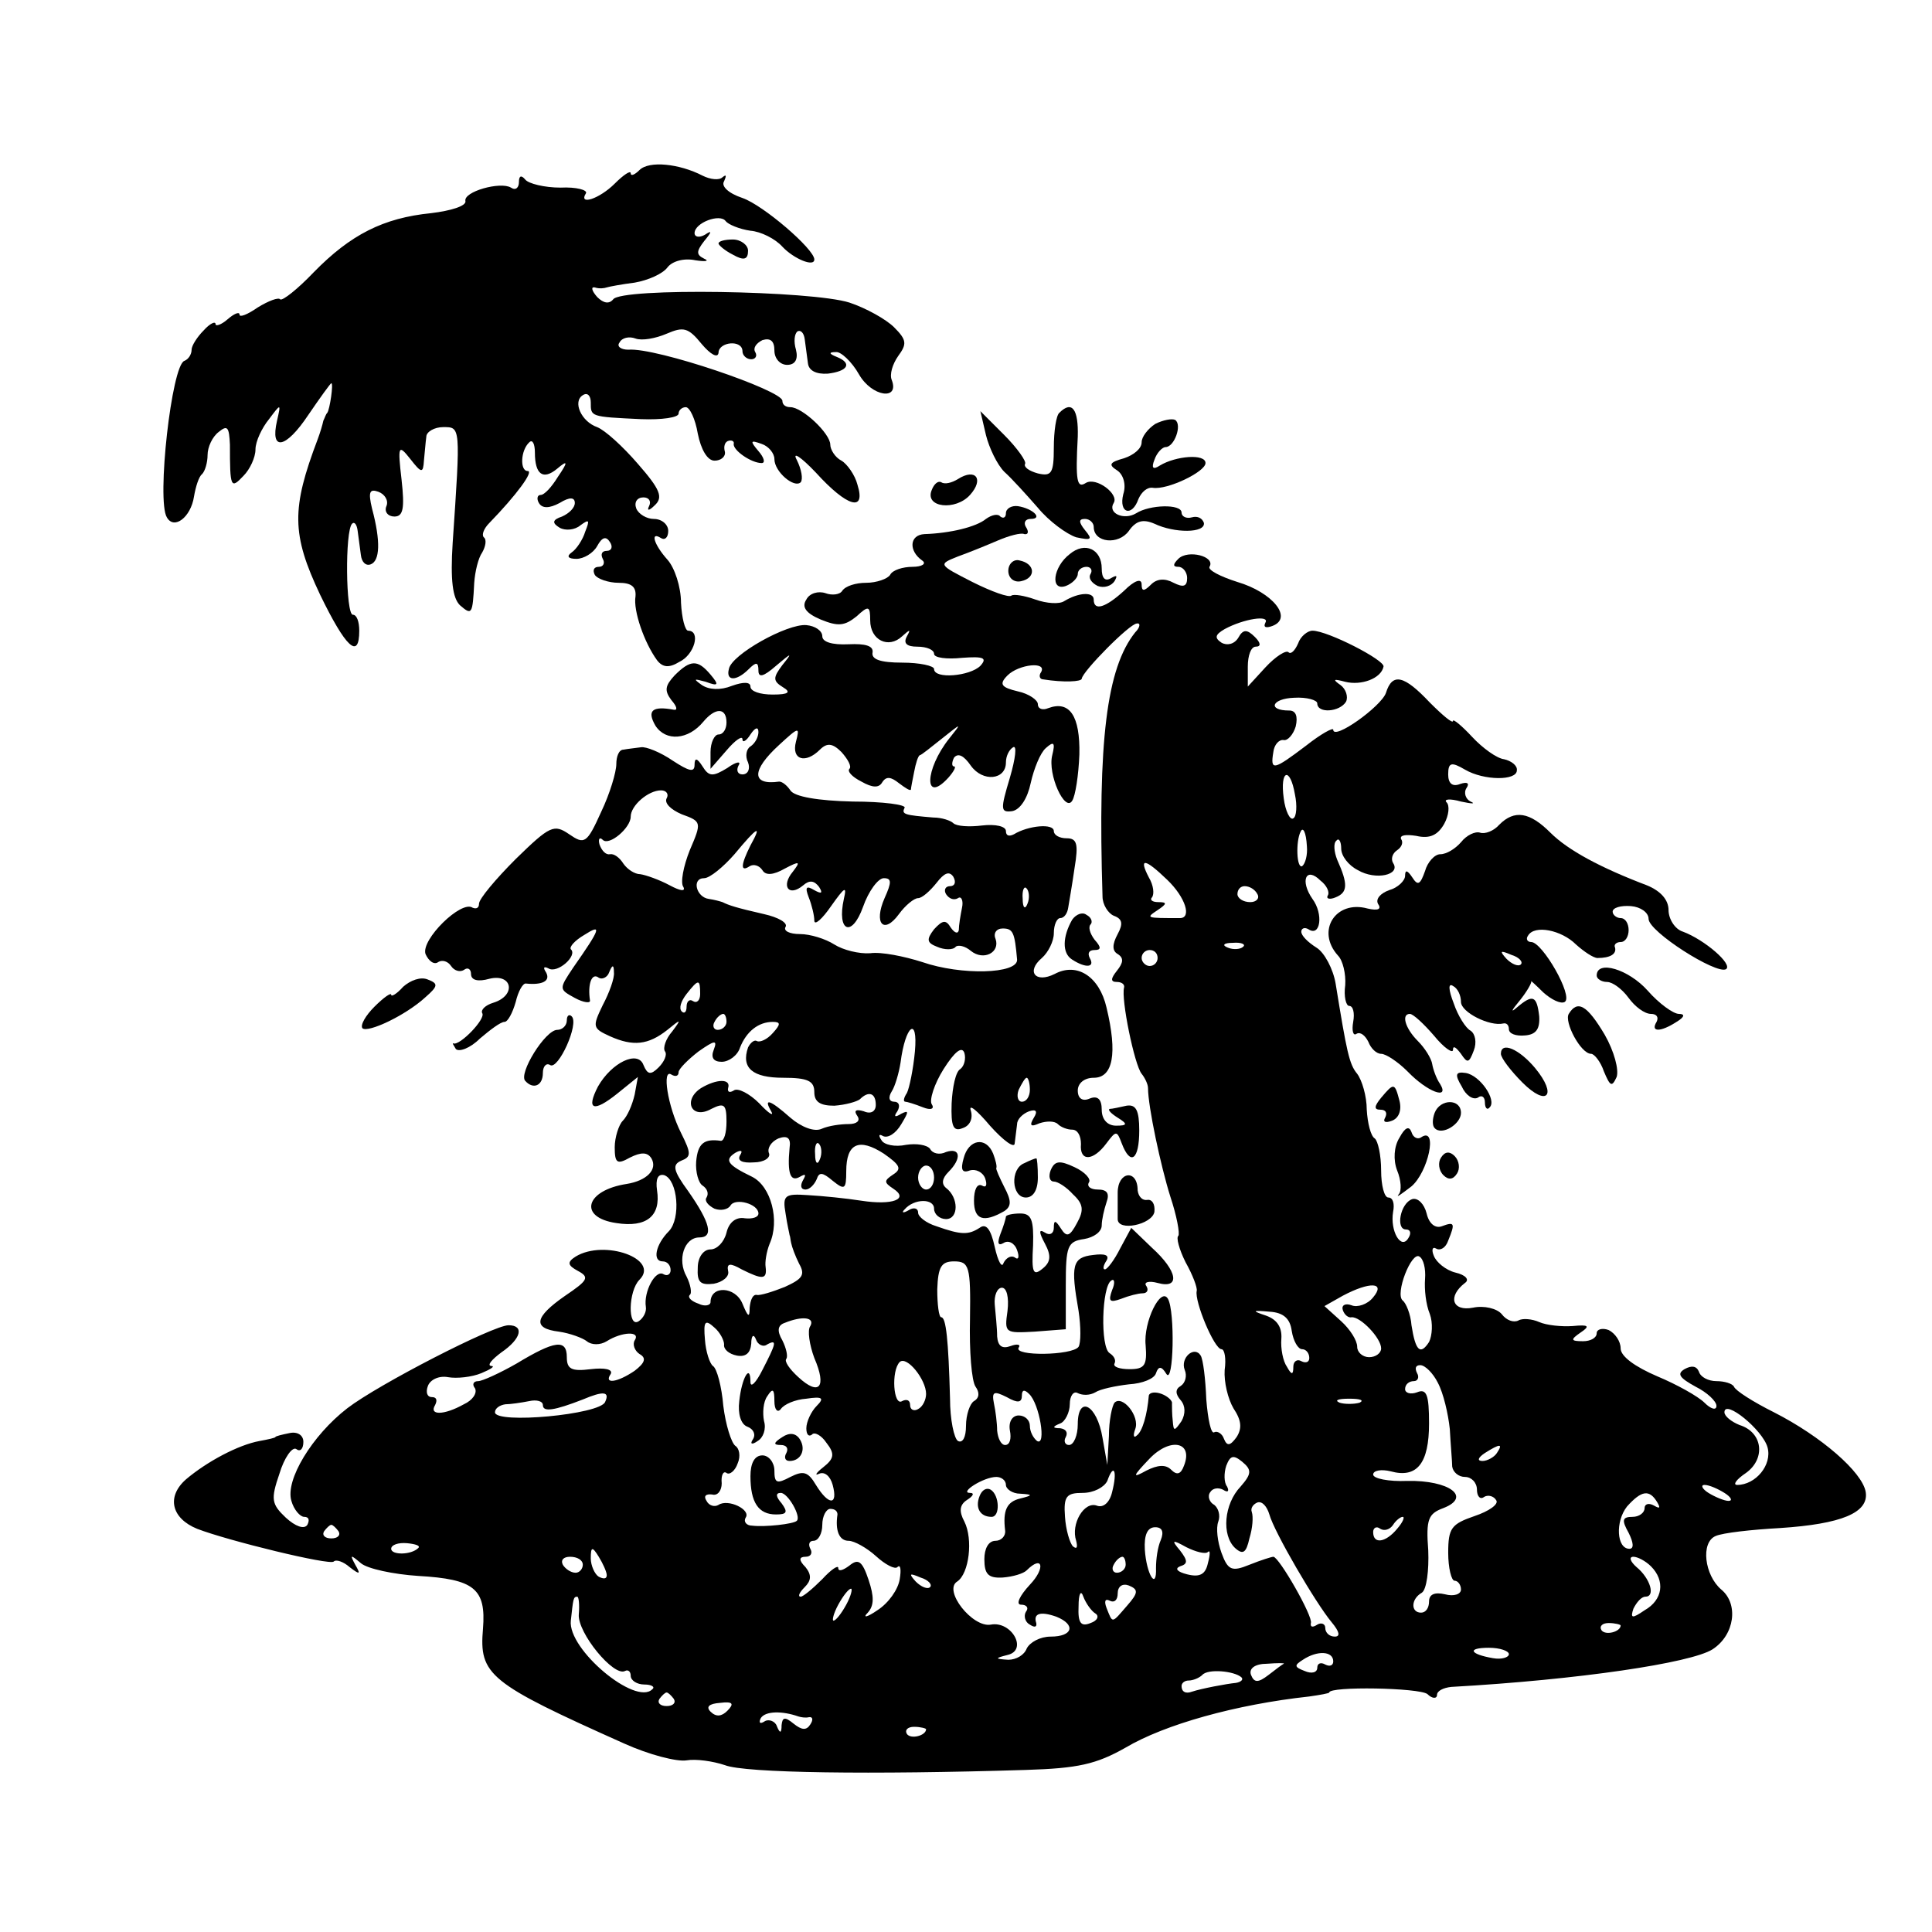 <?xml version="1.0" standalone="no"?>
<!DOCTYPE svg PUBLIC "-//W3C//DTD SVG 20010904//EN"
 "http://www.w3.org/TR/2001/REC-SVG-20010904/DTD/svg10.dtd">
<svg version="1.0" xmlns="http://www.w3.org/2000/svg"
 width="242pt" height="242pt" viewBox="0 0 242 242"
 preserveAspectRatio="xMidYMid meet">
<g transform="translate(0,242) scale(0.1,-0.1)"
fill="#000000" stroke="none">
<path d="M801 2207 c-6 -6 -11 -8 -11 -4 0 4 -9 -2 -20 -13 -19 -19 -46 -28
-36 -12 2 4 -12 8 -32 7 -20 0 -40 5 -44 10 -5 6 -8 5 -8 -3 0 -7 -4 -11 -10
-7 -13 8 -60 -5 -57 -17 1 -6 -18 -12 -43 -15 -60 -6 -101 -27 -147 -74 -20
-21 -39 -36 -42 -34 -2 3 -15 -2 -28 -10 -13 -9 -23 -13 -23 -9 0 4 -7 1 -15
-6 -8 -7 -15 -9 -15 -6 0 4 -7 1 -15 -8 -8 -8 -15 -19 -15 -24 0 -6 -4 -12 -9
-14 -16 -5 -35 -175 -22 -196 9 -16 30 0 34 26 2 12 6 25 10 28 4 4 7 15 7 24
0 10 6 23 14 29 11 9 13 6 14 -16 0 -54 1 -56 17 -39 8 8 15 23 15 33 0 10 8
27 17 38 15 20 15 20 10 -2 -9 -39 11 -35 39 7 15 22 28 40 29 40 3 0 -2 -33
-5 -37 -2 -2 -3 -6 -5 -10 -1 -5 -4 -15 -7 -23 -33 -87 -33 -119 3 -195 32
-66 49 -82 49 -45 0 11 -3 20 -8 20 -9 0 -10 105 -1 114 3 3 6 -1 7 -9 1 -8 3
-22 4 -30 1 -9 6 -14 12 -12 12 4 13 29 2 70 -5 21 -3 25 8 21 8 -3 13 -11 10
-18 -3 -7 2 -13 10 -13 11 0 13 10 9 46 -5 43 -4 45 11 26 14 -18 16 -18 17
-2 1 9 2 23 3 30 0 6 10 12 21 12 22 0 22 2 12 -145 -3 -47 0 -69 9 -78 15
-13 16 -12 18 28 1 14 5 31 10 38 4 7 6 16 2 19 -3 3 0 11 7 18 34 35 56 65
48 65 -10 0 -9 26 2 36 4 4 7 -2 7 -13 0 -27 10 -35 28 -20 13 11 14 9 1 -10
-8 -13 -17 -23 -22 -23 -4 0 -5 -5 -2 -10 4 -7 13 -7 26 0 13 8 19 7 19 0 0
-6 -7 -13 -16 -17 -12 -4 -13 -8 -3 -14 7 -4 19 -3 26 3 11 8 12 7 6 -8 -3
-10 -11 -22 -17 -26 -7 -5 -4 -8 6 -8 9 0 21 7 26 16 6 11 11 13 16 5 4 -6 2
-11 -4 -11 -6 0 -8 -4 -5 -10 3 -5 1 -10 -5 -10 -6 0 -8 -4 -5 -10 3 -5 17
-10 30 -10 16 0 22 -5 21 -17 -3 -18 11 -58 27 -80 7 -9 15 -10 28 -2 19 9 27
39 11 39 -4 0 -8 16 -9 35 0 20 -8 44 -17 54 -17 19 -22 36 -8 27 5 -3 9 1 9
9 0 8 -8 15 -18 15 -9 0 -19 6 -22 13 -3 8 1 14 9 14 7 0 10 -5 7 -11 -3 -6 0
-6 7 1 11 10 7 20 -21 52 -19 22 -41 42 -51 46 -20 7 -31 32 -18 40 6 4 10 -1
10 -9 0 -18 -1 -18 63 -21 26 -1 47 2 47 7 0 4 4 8 9 8 5 0 12 -15 15 -33 4
-20 12 -34 21 -34 8 0 14 5 13 11 -2 7 0 13 5 14 4 1 7 -1 6 -4 -1 -8 22 -24
35 -24 5 0 3 7 -4 15 -11 13 -10 14 4 9 9 -3 16 -12 16 -19 0 -16 25 -37 33
-29 3 4 1 16 -5 28 -6 11 5 4 24 -16 39 -43 63 -50 52 -15 -3 12 -13 26 -20
30 -8 4 -14 14 -14 20 0 14 -35 47 -50 47 -6 0 -10 3 -10 8 0 13 -158 67 -193
64 -9 0 -15 4 -11 9 3 6 12 8 20 5 8 -3 25 0 39 6 21 9 27 8 44 -13 11 -13 20
-18 21 -11 0 14 30 17 30 2 0 -5 5 -10 11 -10 5 0 8 4 5 9 -3 5 1 11 9 15 10
3 15 -1 15 -13 0 -10 7 -18 16 -18 10 0 14 7 11 19 -3 10 -2 20 2 23 4 2 8 -2
9 -10 1 -8 3 -22 4 -30 1 -9 10 -14 25 -13 25 3 31 13 11 21 -10 4 -10 6 -1 6
6 1 20 -12 29 -28 16 -28 51 -33 41 -7 -3 7 1 20 8 30 11 15 11 20 -5 36 -10
10 -35 24 -56 31 -47 15 -286 19 -296 4 -5 -6 -12 -5 -20 3 -7 8 -8 13 -3 12
6 -2 12 -1 15 0 3 1 19 4 35 6 17 3 35 11 41 19 6 8 21 12 35 9 13 -2 18 -1
11 2 -10 5 -10 9 0 22 10 12 10 14 1 8 -7 -4 -13 -3 -13 2 0 13 32 25 39 15 3
-4 17 -10 31 -12 13 -1 31 -10 40 -20 14 -15 40 -26 40 -16 0 13 -64 68 -90
77 -18 6 -27 15 -23 21 3 7 3 9 -2 5 -4 -4 -15 -3 -25 2 -29 15 -67 19 -79 7z"/>
<path d="M900 2115 c0 -2 8 -9 18 -14 14 -8 19 -6 19 5 0 7 -9 14 -19 14 -10
0 -18 -2 -18 -5z"/>
<path d="M1327 1903 c-4 -3 -7 -23 -7 -44 0 -32 -3 -36 -20 -32 -11 3 -18 8
-16 12 2 3 -10 20 -26 36 l-30 30 7 -30 c4 -16 14 -37 23 -46 9 -8 28 -29 42
-45 14 -17 36 -33 48 -37 19 -4 21 -3 11 9 -8 10 -8 14 0 14 6 0 11 -5 11 -10
0 -20 31 -23 44 -5 9 13 18 15 32 9 25 -12 64 -12 62 1 -2 6 -8 9 -15 7 -7 -2
-13 1 -13 6 0 11 -40 10 -57 -1 -15 -9 -36 0 -28 13 7 11 -22 33 -35 25 -11
-7 -13 2 -10 58 1 34 -7 46 -23 30z"/>
<path d="M1447 1889 c-9 -6 -17 -16 -17 -23 0 -8 -10 -16 -22 -20 -18 -5 -20
-8 -9 -15 8 -5 12 -18 8 -30 -6 -24 11 -29 19 -6 4 9 11 15 18 14 18 -3 66 20
66 31 0 12 -37 9 -57 -3 -9 -6 -11 -3 -7 7 3 9 10 16 14 16 11 0 21 28 12 34
-4 2 -15 0 -25 -5z"/>
<path d="M1200 1820 c-8 -5 -17 -7 -21 -4 -4 2 -9 -2 -12 -10 -9 -22 30 -26
48 -6 18 20 7 34 -15 20z"/>
<path d="M1260 1777 c0 -5 -3 -7 -7 -4 -3 4 -11 2 -18 -3 -12 -10 -45 -18 -77
-19 -19 -1 -20 -21 -3 -33 6 -4 0 -8 -12 -8 -12 0 -25 -4 -28 -10 -3 -5 -17
-10 -30 -10 -13 0 -26 -4 -30 -10 -3 -5 -13 -6 -21 -3 -9 3 -20 0 -24 -8 -6
-9 -1 -17 18 -25 22 -9 30 -8 45 4 15 14 17 13 17 -5 0 -25 23 -36 40 -20 10
9 11 9 6 0 -5 -9 0 -13 13 -13 12 0 21 -4 21 -9 0 -5 16 -7 35 -5 27 2 32 0
23 -10 -13 -13 -58 -17 -58 -4 0 4 -18 8 -40 8 -27 0 -39 4 -37 13 1 8 -9 11
-30 10 -21 -1 -33 3 -33 10 0 7 -9 13 -20 14 -24 2 -94 -37 -97 -55 -4 -15 9
-16 25 0 9 9 12 9 12 -2 0 -9 6 -8 22 6 20 17 21 17 8 1 -12 -16 -12 -20 1
-28 10 -6 7 -9 -13 -9 -16 0 -28 4 -28 10 0 6 -9 6 -23 1 -15 -6 -29 -5 -38 1
-11 8 -10 8 5 4 16 -6 17 -4 6 9 -16 19 -25 19 -45 -1 -12 -13 -13 -19 -4 -31
7 -8 8 -13 3 -12 -27 5 -34 -1 -23 -20 13 -20 41 -18 60 5 15 18 29 18 29 -1
0 -8 -4 -15 -10 -15 -5 0 -10 -10 -10 -22 l0 -21 20 23 c11 13 20 19 20 14 0
-5 5 -2 10 6 6 9 10 10 10 3 0 -6 -4 -14 -10 -18 -5 -3 -7 -12 -3 -20 3 -8 0
-15 -7 -15 -6 0 -8 5 -5 11 4 6 -3 5 -14 -3 -18 -11 -23 -11 -31 2 -7 11 -10
11 -10 2 0 -10 -7 -8 -27 5 -16 11 -34 18 -40 17 -7 -1 -17 -2 -22 -3 -6 0 -9
-9 -9 -18 0 -10 -8 -37 -19 -60 -18 -40 -21 -41 -40 -28 -19 13 -24 11 -67
-31 -25 -25 -46 -50 -46 -56 0 -5 -3 -7 -8 -5 -14 10 -65 -40 -59 -58 4 -9 11
-14 16 -10 5 3 12 1 16 -5 4 -6 11 -8 16 -5 5 4 9 1 9 -5 0 -8 9 -10 23 -6 29
7 34 -21 5 -30 -10 -3 -16 -9 -14 -13 5 -7 -28 -41 -36 -38 -2 1 0 -2 3 -7 4
-4 18 1 30 13 13 11 26 21 31 21 4 0 10 11 14 25 3 13 9 24 13 23 20 -2 31 3
25 14 -4 6 -3 8 3 5 11 -7 37 16 28 24 -2 3 5 11 17 18 22 14 21 9 -14 -41
-18 -27 -18 -27 2 -38 11 -6 20 -7 19 -3 -3 20 2 34 10 29 5 -4 12 0 14 6 4
10 6 10 6 0 1 -7 -6 -26 -14 -41 -13 -27 -13 -29 9 -39 29 -13 48 -11 72 8 17
14 18 14 6 -2 -8 -9 -12 -21 -9 -25 3 -4 -1 -13 -8 -20 -10 -10 -14 -9 -19 3
-7 19 -40 3 -57 -27 -15 -29 -6 -33 24 -9 l26 21 -4 -22 c-3 -13 -9 -27 -15
-33 -5 -5 -10 -21 -10 -33 0 -20 3 -22 19 -13 14 7 22 7 27 -1 8 -14 -6 -28
-31 -32 -52 -8 -61 -42 -13 -49 38 -6 56 9 51 41 -2 14 1 21 9 19 17 -6 21
-54 6 -70 -17 -17 -21 -38 -8 -38 6 0 10 -5 10 -11 0 -5 -4 -8 -9 -5 -10 6
-25 -22 -22 -41 1 -6 -3 -14 -9 -18 -14 -9 -13 38 1 52 26 26 -44 51 -80 29
-11 -7 -10 -11 3 -18 15 -8 12 -12 -16 -31 -39 -27 -41 -41 -8 -45 14 -2 30
-8 35 -12 6 -5 17 -5 25 0 19 12 43 13 35 1 -3 -5 0 -13 6 -17 9 -5 7 -11 -6
-21 -22 -15 -39 -17 -30 -4 3 6 -8 8 -25 6 -24 -3 -30 0 -30 15 0 23 -15 21
-63 -8 -21 -12 -43 -22 -48 -22 -6 0 -8 -4 -4 -9 3 -6 -3 -15 -14 -20 -25 -14
-44 -14 -36 -1 3 6 2 10 -4 10 -6 0 -8 6 -5 14 3 8 14 13 25 11 11 -2 30 0 42
5 12 5 18 9 12 9 -5 1 1 8 13 17 25 17 29 34 9 34 -19 0 -163 -74 -202 -104
-44 -34 -78 -90 -70 -116 3 -11 11 -20 16 -20 6 0 7 -4 4 -10 -4 -6 -15 -2
-27 9 -18 17 -19 23 -8 55 6 20 16 34 21 31 5 -4 9 0 9 9 0 8 -7 13 -17 11
-10 -2 -18 -4 -18 -5 0 -1 -9 -3 -20 -5 -27 -5 -66 -26 -92 -48 -25 -22 -18
-49 14 -62 39 -15 166 -46 171 -41 3 3 12 0 20 -7 13 -10 14 -9 7 3 -7 13 -6
13 7 2 8 -7 41 -14 72 -16 70 -4 85 -16 81 -66 -5 -58 7 -68 177 -144 31 -14
66 -23 78 -21 12 2 33 -1 48 -6 25 -10 184 -12 377 -6 65 2 88 7 125 28 49 29
138 54 230 64 14 2 25 4 25 5 0 8 113 6 123 -2 6 -6 12 -6 12 -1 0 5 8 9 18
10 160 9 300 30 327 47 28 18 33 57 11 75 -21 18 -26 59 -7 67 9 4 45 8 81 10
76 5 111 19 107 45 -4 25 -56 70 -115 100 -26 13 -48 27 -50 32 -2 4 -12 7
-22 7 -10 0 -20 5 -22 12 -3 7 -9 8 -18 3 -10 -6 -6 -11 14 -22 14 -7 26 -18
26 -24 0 -6 -7 -4 -15 4 -8 8 -35 23 -59 33 -28 12 -46 25 -46 35 0 9 -7 19
-15 23 -8 3 -15 1 -15 -4 0 -6 -8 -10 -17 -10 -16 0 -16 2 -3 11 12 8 10 10
-10 8 -14 -1 -33 1 -42 5 -9 4 -21 5 -26 2 -6 -3 -15 0 -21 8 -6 7 -22 11 -36
8 -26 -5 -32 14 -10 31 6 4 1 10 -12 13 -12 3 -24 13 -27 21 -3 7 -2 12 3 9 5
-3 12 1 15 10 9 22 8 24 -8 18 -8 -3 -16 3 -19 16 -3 12 -11 20 -18 18 -15 -5
-21 -38 -8 -38 6 0 7 -5 3 -11 -9 -15 -23 9 -19 33 2 10 0 18 -6 18 -5 0 -9
15 -9 34 0 19 -4 37 -8 40 -5 3 -9 19 -10 36 0 17 -6 37 -12 45 -10 12 -13 27
-27 113 -3 18 -14 39 -24 45 -11 7 -19 15 -19 20 0 4 4 6 9 3 15 -10 19 19 5
38 -16 23 -8 41 10 23 8 -6 12 -15 9 -19 -2 -4 3 -5 10 -2 15 6 16 16 2 47 -4
10 -5 21 -1 24 3 4 6 -1 6 -10 0 -9 9 -21 21 -27 22 -13 54 -6 44 9 -3 5 -1
12 5 16 6 4 8 10 5 14 -2 5 6 6 19 4 17 -4 27 1 35 15 6 11 7 23 3 27 -4 4 4
5 18 1 14 -3 19 -3 12 0 -6 3 -9 11 -5 17 4 6 1 8 -8 5 -10 -4 -15 1 -15 12 0
15 4 16 21 6 24 -14 65 -14 65 -1 1 6 -7 12 -16 14 -9 1 -27 14 -40 28 -13 14
-24 23 -24 20 0 -4 -13 7 -29 23 -32 34 -47 38 -55 12 -6 -17 -66 -60 -66 -46
0 3 -15 -5 -34 -20 -41 -31 -45 -32 -41 -8 1 9 7 16 13 15 5 -1 12 7 15 17 3
13 0 20 -8 20 -28 0 -22 15 6 16 16 1 29 -3 29 -7 0 -13 28 -11 36 2 3 6 0 16
-7 21 -10 7 -9 8 6 4 20 -5 45 4 48 19 2 8 -70 45 -89 45 -6 0 -15 -7 -18 -16
-4 -9 -9 -14 -12 -11 -3 3 -16 -5 -29 -19 l-22 -24 0 25 c0 14 4 25 10 25 7 0
6 5 -1 12 -10 10 -15 10 -21 -1 -5 -8 -14 -10 -21 -6 -9 6 -8 10 4 17 24 13
57 18 51 8 -3 -6 1 -7 9 -4 26 10 0 42 -44 55 -22 7 -37 15 -35 19 8 13 -27
22 -39 10 -7 -7 -7 -10 0 -10 6 0 11 -7 11 -14 0 -11 -5 -12 -17 -6 -11 6 -21
5 -28 -2 -9 -9 -12 -9 -12 0 0 8 -9 5 -22 -8 -23 -21 -38 -26 -38 -11 0 10
-19 9 -37 -2 -6 -4 -22 -3 -36 2 -14 5 -27 7 -30 5 -3 -3 -25 5 -49 17 -43 22
-43 22 -18 32 14 5 36 14 50 20 14 6 29 10 33 8 5 -1 6 3 2 9 -3 5 -1 10 6 10
16 0 3 13 -16 16 -8 1 -15 -3 -15 -9z m162 -149 c-36 -45 -47 -136 -41 -331 0
-10 7 -21 14 -24 11 -4 12 -10 5 -23 -7 -13 -7 -21 0 -25 8 -5 7 -11 -1 -21
-8 -10 -8 -14 0 -14 6 0 10 -3 9 -7 -4 -14 13 -97 22 -108 4 -5 8 -13 8 -18 0
-23 16 -98 28 -136 8 -24 12 -46 10 -49 -3 -2 1 -17 9 -33 9 -16 15 -32 14
-36 -3 -13 22 -73 31 -73 4 0 6 -12 4 -26 -1 -15 4 -36 11 -48 10 -15 11 -25
4 -36 -8 -11 -12 -12 -16 -2 -2 6 -8 10 -12 8 -4 -3 -8 16 -10 41 -1 26 -4 50
-7 55 -8 13 -26 -3 -20 -18 3 -7 1 -16 -5 -20 -7 -4 -7 -10 0 -18 6 -7 6 -17
1 -26 -9 -13 -10 -13 -11 0 -1 8 -1 18 -1 22 1 3 -5 9 -13 12 -8 3 -15 2 -16
-2 -2 -24 -8 -45 -15 -50 -4 -4 -5 0 -2 8 6 16 -16 43 -26 33 -3 -4 -7 -22 -7
-42 l-2 -36 -6 34 c-7 42 -31 54 -31 17 0 -14 -5 -26 -11 -26 -5 0 -7 5 -4 10
3 6 0 10 -7 11 -10 0 -10 2 0 6 6 2 12 14 12 24 0 11 5 17 10 14 6 -3 15 -3
22 1 6 4 25 8 42 10 17 1 32 7 34 14 3 9 7 9 13 -1 9 -14 11 78 2 94 -9 16
-31 -29 -28 -58 2 -25 -1 -30 -20 -30 -13 0 -21 3 -19 7 2 4 0 9 -6 13 -12 7
-10 84 2 91 4 3 5 -3 1 -12 -5 -14 -3 -16 11 -11 10 4 22 7 27 7 6 0 8 4 5 9
-4 5 3 7 14 4 29 -8 25 15 -7 44 l-26 25 -14 -26 c-7 -14 -16 -26 -19 -26 -3
0 -2 5 2 11 4 7 -2 9 -17 7 -26 -3 -28 -13 -18 -70 3 -20 3 -40 0 -45 -8 -11
-82 -12 -75 -1 3 4 -2 5 -10 2 -11 -4 -16 0 -17 12 0 11 -2 28 -3 40 -1 11 3
21 9 21 6 0 9 -12 7 -29 -4 -28 -3 -28 34 -26 l39 3 0 55 c0 49 2 55 23 58 12
2 22 9 22 17 0 7 3 20 6 29 4 11 1 16 -11 16 -9 0 -14 4 -11 9 3 4 -5 13 -18
19 -19 9 -25 8 -30 -4 -3 -8 -1 -14 4 -14 5 0 16 -7 24 -16 13 -12 14 -20 5
-36 -9 -17 -13 -18 -20 -7 -7 11 -9 11 -9 1 0 -7 -5 -10 -11 -6 -8 5 -8 1 0
-14 8 -15 7 -23 -3 -31 -12 -10 -14 -5 -12 29 1 32 -2 40 -16 40 -10 0 -18 -2
-18 -4 0 -2 -3 -12 -7 -22 -4 -11 -3 -15 4 -11 6 4 14 0 17 -9 3 -8 2 -13 -3
-9 -5 3 -11 -1 -14 -7 -2 -7 -7 2 -11 20 -5 23 -11 30 -19 24 -14 -9 -23 -9
-54 2 -13 4 -23 12 -23 17 0 6 -6 7 -12 3 -7 -4 -9 -3 -5 1 12 14 37 14 37 1
0 -7 7 -13 15 -13 16 0 16 27 0 39 -6 5 -5 12 3 20 17 17 15 31 -3 25 -8 -4
-17 -2 -20 4 -4 5 -17 7 -30 5 -14 -3 -28 0 -31 6 -4 6 -3 8 2 5 6 -3 16 3 23
15 9 15 10 18 0 13 -8 -5 -10 -4 -5 3 4 7 2 12 -4 12 -6 0 -8 5 -3 13 4 6 9
23 11 36 6 47 22 59 18 14 -2 -22 -7 -46 -10 -52 -4 -6 -5 -11 -2 -11 2 0 12
-3 22 -7 10 -4 15 -2 11 4 -3 5 3 25 15 44 14 22 23 29 26 20 2 -7 0 -16 -5
-20 -6 -3 -10 -23 -11 -43 -1 -29 2 -36 14 -31 9 3 13 12 10 22 -3 9 8 0 24
-19 17 -19 31 -29 31 -22 1 7 2 17 3 24 0 6 7 13 15 16 9 3 11 0 6 -8 -6 -10
-4 -12 7 -7 9 3 19 3 23 -1 4 -4 12 -7 18 -7 7 0 11 -8 11 -18 -2 -22 15 -22
32 1 12 16 13 16 19 0 11 -29 22 -21 22 16 0 25 -4 33 -16 31 -9 -2 -18 -4
-21 -4 -3 -1 2 -6 10 -11 13 -8 12 -10 -2 -10 -11 0 -18 8 -18 20 0 13 -5 18
-15 14 -9 -4 -15 0 -15 10 0 9 8 16 20 16 24 0 30 30 16 88 -9 39 -37 57 -65
42 -24 -12 -36 3 -16 20 8 7 15 21 15 31 0 11 4 19 8 19 5 0 9 6 10 13 1 6 5
29 8 50 5 30 3 37 -10 37 -9 0 -16 4 -16 9 0 10 -32 7 -50 -4 -6 -3 -10 -2
-10 4 0 6 -13 9 -30 7 -16 -2 -32 -1 -36 3 -3 3 -14 7 -25 7 -36 3 -40 4 -36
12 3 4 -27 8 -65 8 -43 1 -73 6 -78 14 -4 6 -10 11 -14 11 -35 -5 -35 14 0 46
25 23 26 23 21 4 -6 -23 12 -28 30 -10 9 9 16 8 27 -3 8 -9 13 -18 10 -21 -3
-3 3 -10 15 -16 14 -8 22 -8 26 -1 5 8 11 7 21 -1 8 -6 14 -10 15 -8 0 2 2 12
4 22 2 11 5 20 7 21 2 0 14 10 28 21 25 20 25 20 9 0 -31 -39 -32 -83 -1 -49
7 8 10 14 7 14 -3 0 -3 5 0 11 5 6 12 3 21 -10 15 -21 44 -18 44 4 0 8 4 16 9
19 5 3 3 -14 -4 -38 -12 -40 -12 -44 3 -42 10 2 19 16 23 35 4 18 12 38 19 44
10 9 12 7 8 -9 -6 -24 16 -72 25 -57 4 6 8 32 9 58 1 48 -12 68 -39 58 -7 -3
-13 -1 -13 5 0 5 -11 13 -25 16 -21 5 -24 9 -13 20 14 14 50 18 42 4 -3 -4 -2
-9 3 -9 25 -4 48 -3 48 1 1 9 60 69 69 69 5 1 4 -5 -2 -11z m200 -203 c3 -14
2 -28 -2 -30 -4 -3 -10 9 -12 25 -5 36 8 40 14 5z m-787 -5 c-3 -6 5 -14 19
-20 25 -9 25 -10 10 -45 -8 -20 -12 -41 -8 -46 3 -6 -4 -5 -17 2 -13 7 -30 13
-37 14 -7 0 -16 6 -21 13 -5 8 -12 13 -17 12 -5 -1 -10 4 -13 12 -2 7 0 10 4
6 8 -8 35 15 35 29 0 14 22 33 38 33 7 0 10 -5 7 -10z m105 -59 c-12 -24 -13
-34 -1 -26 5 3 12 1 16 -5 4 -7 14 -6 28 2 19 10 20 9 10 -4 -15 -18 -5 -32
13 -17 8 7 14 6 20 -2 5 -8 3 -9 -6 -4 -10 6 -12 4 -7 -9 4 -10 7 -23 7 -29 0
-7 10 2 21 18 17 24 20 26 16 9 -9 -41 10 -49 24 -10 7 20 19 36 26 36 10 0
10 -5 1 -25 -14 -32 -1 -46 18 -20 8 11 19 20 24 20 5 0 15 9 23 19 10 13 16
15 21 8 4 -7 2 -12 -4 -12 -6 0 -8 -5 -5 -10 4 -6 10 -8 15 -5 4 3 7 -3 5 -12
-2 -10 -4 -22 -4 -28 -1 -5 -5 -4 -10 3 -6 10 -10 10 -21 -2 -10 -13 -9 -17 4
-22 9 -4 20 -4 23 0 3 3 12 1 19 -5 16 -13 37 -2 31 15 -3 7 1 13 9 13 13 0
15 -5 18 -39 1 -18 -70 -20 -119 -3 -22 7 -51 13 -65 11 -14 -1 -34 4 -45 11
-11 7 -30 13 -43 13 -13 0 -21 4 -18 9 3 5 -9 12 -27 16 -35 8 -44 11 -52 15
-3 1 -10 3 -17 4 -16 2 -22 26 -6 26 7 0 24 14 38 30 29 35 35 38 20 11z m697
-1 c1 -11 -2 -22 -6 -25 -7 -3 -8 31 -2 43 3 7 7 0 8 -18z m-175 -42 c23 -22
31 -48 16 -48 -43 0 -43 0 -28 10 12 8 12 10 1 10 -8 0 -11 3 -8 6 3 4 2 15
-4 25 -13 25 -5 24 23 -3z m-175 -30 c-3 -8 -6 -5 -6 6 -1 11 2 17 5 13 3 -3
4 -12 1 -19z m288 12 c3 -5 -1 -10 -9 -10 -9 0 -16 5 -16 10 0 6 4 10 9 10 6
0 13 -4 16 -10z m-18 -66 c-3 -3 -12 -4 -19 -1 -8 3 -5 6 6 6 11 1 17 -2 13
-5z m-107 -14 c0 -5 -4 -10 -10 -10 -5 0 -10 5 -10 10 0 6 5 10 10 10 6 0 10
-4 10 -10z m-573 -45 c0 -8 -4 -12 -9 -9 -4 3 -8 0 -8 -7 0 -7 -3 -9 -6 -6 -4
4 -1 13 6 22 15 19 17 19 17 0z m33 -35 c0 -5 -5 -10 -11 -10 -5 0 -7 5 -4 10
3 6 8 10 11 10 2 0 4 -4 4 -10z m58 -14 c-7 -8 -16 -12 -20 -10 -3 2 -8 -2
-11 -8 -9 -26 6 -38 44 -38 31 0 39 -4 39 -18 0 -12 7 -17 25 -17 14 1 28 5
32 8 11 11 20 8 20 -7 0 -8 -6 -12 -15 -8 -10 3 -13 1 -8 -6 4 -6 -1 -10 -11
-10 -10 0 -25 -2 -34 -6 -9 -4 -25 2 -39 14 -26 23 -34 25 -24 8 4 -7 -3 -3
-15 10 -12 12 -27 20 -32 16 -5 -3 -8 -2 -7 3 4 12 -14 12 -34 0 -23 -15 -12
-40 13 -26 16 8 19 6 19 -16 0 -14 -3 -24 -7 -24 -21 3 -29 -3 -31 -26 -1 -13
3 -27 8 -30 6 -4 8 -10 5 -15 -3 -4 2 -10 10 -14 8 -3 17 -1 20 4 6 10 35 2
35 -10 0 -5 -8 -7 -17 -6 -11 2 -20 -5 -23 -18 -3 -12 -12 -21 -20 -21 -9 0
-16 -10 -16 -23 -1 -18 3 -22 20 -20 11 2 20 9 18 16 -2 10 3 10 17 2 26 -13
32 -13 30 3 -1 6 1 19 5 29 13 29 2 72 -22 84 -31 15 -35 21 -21 30 7 4 10 3
6 -3 -4 -7 3 -10 17 -9 13 0 22 6 19 12 -2 6 3 14 12 18 11 4 16 1 14 -12 -3
-32 1 -43 13 -36 7 4 8 3 4 -4 -4 -7 -3 -12 3 -12 5 0 11 6 14 13 3 9 7 9 20
-2 15 -12 17 -11 17 12 0 35 16 42 47 22 20 -14 23 -19 12 -26 -12 -8 -12 -10
0 -18 20 -13 -1 -21 -40 -15 -19 3 -49 6 -67 7 -29 2 -32 0 -28 -23 2 -14 5
-26 5 -27 1 -2 1 -6 2 -10 1 -5 5 -16 10 -26 8 -14 4 -19 -18 -29 -15 -6 -31
-11 -35 -10 -5 1 -8 -6 -9 -16 0 -13 -2 -12 -9 5 -9 22 -40 23 -40 2 0 -4 -7
-6 -15 -2 -9 3 -14 8 -11 11 3 2 1 13 -4 23 -12 21 -3 49 16 49 18 0 14 18
-14 58 -19 26 -20 33 -9 38 13 5 13 9 0 35 -17 34 -24 81 -12 73 5 -3 9 -2 9
3 0 4 12 16 25 26 20 14 24 15 19 2 -4 -10 0 -15 10 -15 9 0 20 8 23 18 8 20
23 32 41 32 10 0 10 -3 0 -14z m322 -71 c0 -8 -4 -15 -10 -15 -5 0 -7 7 -4 15
4 8 8 15 10 15 2 0 4 -7 4 -15z m-263 -87 c-3 -8 -6 -5 -6 6 -1 11 2 17 5 13
3 -3 4 -12 1 -19z m143 -23 c0 -8 -4 -15 -10 -15 -5 0 -10 7 -10 15 0 8 5 15
10 15 6 0 10 -7 10 -15z m615 -127 c-1 -13 1 -32 6 -44 4 -11 3 -27 -1 -35
-11 -17 -17 -11 -22 21 -1 14 -7 28 -11 31 -10 8 11 62 21 55 5 -3 8 -15 7
-28z m-570 -50 c-1 -40 2 -78 7 -85 5 -7 5 -14 -2 -18 -5 -3 -10 -17 -10 -31
0 -14 -4 -22 -10 -19 -5 3 -10 27 -10 53 -2 74 -5 102 -11 102 -3 0 -5 16 -5
35 1 28 5 35 21 35 19 0 21 -6 20 -72z m505 27 c-7 -9 -20 -13 -27 -10 -8 3
-13 0 -11 -6 2 -6 7 -10 11 -9 11 1 37 -26 37 -39 0 -6 -7 -11 -15 -11 -8 0
-15 6 -15 13 0 8 -9 22 -20 32 l-21 19 23 13 c34 18 54 17 38 -2z m-102 -42
c2 -13 8 -23 13 -23 5 0 9 -5 9 -11 0 -5 -4 -7 -10 -4 -5 3 -10 0 -10 -7 0
-10 -2 -11 -8 0 -5 7 -8 23 -7 35 1 14 -5 24 -19 29 -18 6 -18 7 4 5 18 -1 26
-9 28 -24z m-711 -17 c-1 -6 6 -12 16 -14 11 -2 17 3 18 15 0 10 3 13 6 5 2
-6 9 -10 14 -6 13 7 11 1 -6 -32 -8 -16 -15 -23 -15 -15 0 24 -11 5 -14 -24
-2 -16 2 -29 10 -32 8 -3 11 -10 7 -16 -4 -6 -1 -7 6 -2 7 4 11 15 8 25 -2 10
-1 24 4 31 7 11 9 9 9 -6 0 -11 4 -15 8 -10 4 6 18 12 32 13 20 3 23 1 13 -9
-7 -7 -13 -20 -13 -28 0 -8 3 -11 7 -8 3 4 12 -1 18 -10 11 -14 10 -20 -4 -31
-9 -7 -11 -11 -5 -8 7 3 14 -3 17 -14 7 -26 -5 -26 -21 0 -10 17 -16 18 -32
10 -17 -9 -20 -8 -20 8 0 10 -7 19 -15 19 -10 0 -15 -10 -15 -26 0 -33 10 -48
32 -48 14 0 15 3 7 14 -7 8 -8 13 -1 13 9 0 26 -30 20 -35 -4 -4 -40 -8 -56
-6 -7 0 -11 5 -8 10 7 10 -22 24 -34 16 -5 -3 -12 -1 -15 5 -4 6 -1 9 7 8 7
-2 12 5 12 14 -1 10 2 16 6 13 4 -3 11 3 14 12 4 9 2 19 -3 22 -5 4 -12 26
-15 50 -2 24 -8 47 -13 50 -4 3 -9 18 -10 33 -2 23 0 26 12 15 7 -6 12 -16 12
-21z m108 23 c-4 -5 -1 -24 5 -40 16 -37 6 -48 -20 -24 -11 10 -18 20 -15 23
2 3 0 13 -5 23 -7 12 -6 19 3 22 22 9 38 7 32 -4z m145 -85 c0 -7 -4 -16 -10
-19 -5 -3 -10 -1 -10 5 0 6 -4 8 -10 5 -11 -7 -14 38 -3 49 9 8 33 -22 33 -40z
m641 14 c7 -13 13 -39 15 -58 1 -19 3 -41 3 -47 1 -7 8 -13 16 -13 8 0 15 -7
15 -16 0 -8 4 -13 9 -9 5 3 12 1 15 -4 4 -5 -9 -14 -27 -20 -29 -10 -33 -15
-33 -46 0 -19 4 -35 8 -35 4 0 8 -5 8 -11 0 -6 -9 -9 -20 -6 -13 3 -20 0 -20
-9 0 -8 -4 -14 -10 -14 -13 0 -13 17 1 25 6 4 9 28 8 53 -3 39 0 46 19 53 36
14 7 35 -45 34 -24 -1 -43 3 -43 8 0 5 10 7 22 4 33 -9 48 10 48 60 0 36 -3
44 -15 39 -8 -3 -15 -1 -15 4 0 6 5 10 11 10 5 0 7 5 4 10 -3 6 -2 10 4 10 6
0 16 -10 22 -22z m-1043 -24 c-6 -16 -138 -28 -138 -13 0 5 6 9 13 10 6 0 20
2 30 4 9 2 17 0 17 -5 0 -9 14 -7 50 7 26 11 34 10 28 -3z m522 8 c0 7 3 8 9
2 13 -12 22 -66 10 -59 -5 4 -9 12 -9 19 0 7 -6 13 -14 13 -8 0 -13 -8 -11
-19 2 -10 0 -18 -6 -18 -5 0 -9 8 -10 18 0 9 -2 25 -4 34 -3 15 0 16 16 8 14
-8 19 -7 19 2z m423 -9 c-7 -2 -19 -2 -25 0 -7 3 -2 5 12 5 14 0 19 -2 13 -5z
m511 -56 c6 -22 -15 -47 -38 -47 -6 0 -1 7 11 15 25 18 21 51 -8 60 -10 4 -19
11 -19 16 0 17 48 -22 54 -44z m-731 -23 c-4 -11 -9 -12 -16 -5 -7 7 -17 6
-31 -1 -18 -10 -18 -8 4 15 26 27 55 21 43 -9z m392 16 c-3 -5 -12 -10 -18
-10 -7 0 -6 4 3 10 19 12 23 12 15 0z m-321 -42 c-21 -22 -24 -61 -7 -77 10
-9 14 -6 18 12 4 13 5 27 3 33 -2 5 2 10 7 12 6 2 12 -5 15 -15 6 -22 58 -111
78 -135 10 -12 11 -18 4 -18 -7 0 -12 5 -12 11 0 5 -5 7 -10 4 -6 -4 -9 -3 -8
2 3 8 -40 83 -47 83 -2 0 -15 -4 -30 -10 -22 -9 -27 -7 -35 15 -5 14 -7 31 -4
39 3 8 0 17 -5 21 -6 3 -9 11 -5 16 3 5 10 6 16 3 6 -4 8 -2 5 4 -4 5 -4 17
-1 26 5 13 9 14 20 5 12 -10 12 -15 -2 -31z m-161 -7 c-3 -13 -11 -20 -19 -17
-16 6 -33 -23 -26 -44 2 -8 1 -11 -4 -7 -4 4 -9 21 -10 37 -2 26 2 30 22 30
14 0 27 7 31 15 8 23 13 13 6 -14z m-133 9 c0 -5 8 -11 18 -11 16 -1 16 -2 0
-6 -17 -4 -22 -15 -19 -40 1 -7 -5 -13 -12 -13 -9 0 -14 -10 -14 -23 0 -19 5
-24 23 -23 13 1 26 5 30 9 20 20 24 3 4 -18 -13 -14 -18 -25 -11 -25 7 0 10
-4 6 -9 -3 -5 -1 -13 5 -16 6 -4 9 -3 8 2 -4 12 5 15 25 8 25 -10 21 -25 -7
-25 -13 0 -26 -7 -30 -15 -3 -8 -13 -14 -23 -14 -17 1 -17 2 -1 6 26 6 5 43
-21 38 -23 -4 -60 43 -42 54 15 10 20 53 9 75 -7 13 -6 21 3 27 8 5 10 9 4 9
-14 0 17 20 33 20 6 0 12 -4 12 -10z m900 -10 c8 -5 11 -10 5 -10 -5 0 -17 5
-25 10 -8 5 -10 10 -5 10 6 0 17 -5 25 -10z m-84 -12 c4 -7 3 -8 -4 -4 -7 4
-12 2 -12 -3 0 -6 -7 -11 -15 -11 -13 0 -14 -4 -5 -20 6 -12 7 -20 1 -20 -16
0 -18 34 -3 53 18 20 28 22 38 5z m-1027 -15 c-3 -20 2 -33 14 -33 7 0 23 -9
34 -19 12 -11 24 -17 27 -14 4 4 5 -3 3 -15 -2 -13 -14 -30 -28 -39 -13 -9
-19 -10 -12 -3 8 9 8 20 1 41 -8 24 -13 27 -24 18 -8 -6 -14 -8 -14 -3 0 4 -9
-2 -20 -14 -12 -12 -24 -22 -27 -22 -4 0 -2 5 5 12 8 8 9 15 1 25 -9 9 -8 13
0 13 7 0 9 5 6 10 -3 6 -1 10 4 10 6 0 11 9 11 20 0 11 5 20 10 20 6 0 9 -3 9
-7z m701 -18 c-14 -17 -30 -20 -30 -4 0 5 4 8 9 4 5 -3 12 -1 16 5 3 5 9 10
12 10 3 0 0 -7 -7 -15z m-1326 -3 c3 -5 -1 -9 -9 -9 -8 0 -12 4 -9 9 3 4 7 8
9 8 2 0 6 -4 9 -8z m1030 -11 c-4 -9 -6 -24 -6 -35 1 -29 -12 -8 -14 23 -1 18
3 28 13 28 9 0 11 -6 7 -16z m-930 -10 c-9 -9 -34 -9 -34 -1 0 5 9 8 20 7 10
-1 17 -3 14 -6z m989 -5 c3 3 3 -3 0 -14 -3 -14 -10 -18 -26 -14 -12 3 -16 7
-9 10 10 3 10 7 0 20 -11 13 -10 14 8 4 12 -6 24 -9 27 -6z m-753 -29 c0 -5
-4 -5 -10 -2 -5 3 -10 14 -10 23 0 15 2 15 10 2 5 -8 10 -19 10 -23z m-30 13
c0 -5 -4 -10 -9 -10 -6 0 -13 5 -16 10 -3 6 1 10 9 10 9 0 16 -4 16 -10z m680
0 c0 -5 -5 -10 -11 -10 -5 0 -7 5 -4 10 3 6 8 10 11 10 2 0 4 -4 4 -10z m658
-2 c18 -18 15 -42 -8 -55 -16 -11 -18 -10 -14 2 4 8 10 15 15 15 13 0 6 23
-11 37 -8 7 -10 13 -4 13 5 0 15 -5 22 -12z m-903 -26 c-3 -3 -11 0 -18 7 -9
10 -8 11 6 5 10 -3 15 -9 12 -12z m247 -23 c-20 -23 -18 -23 -26 -3 -3 8 -2
12 4 9 6 -3 10 1 10 9 0 9 6 13 14 10 12 -5 12 -9 -2 -25z m-352 1 c-6 -11
-13 -20 -16 -20 -2 0 0 9 6 20 6 11 13 20 16 20 2 0 0 -9 -6 -20z m312 -11 c5
-3 3 -9 -6 -12 -12 -5 -16 0 -15 21 0 16 3 21 6 12 3 -8 10 -18 15 -21z m-647
-1 c-2 -23 44 -79 58 -71 4 2 7 -1 7 -6 0 -6 8 -11 17 -11 9 0 14 -3 10 -6
-21 -21 -106 50 -102 86 3 27 3 30 8 30 2 0 3 -10 2 -22z m1305 -14 c0 -8 -19
-13 -24 -6 -3 5 1 9 9 9 8 0 15 -2 15 -3z m-140 -36 c0 -4 -9 -7 -20 -5 -29 5
-33 13 -5 13 14 0 25 -4 25 -8z m-220 -9 c0 -5 -4 -7 -10 -4 -5 3 -10 2 -10
-4 0 -6 -7 -8 -16 -4 -13 5 -13 7 -2 14 18 12 38 11 38 -2z m-62 -3 c-2 -1
-10 -7 -19 -14 -13 -10 -18 -10 -22 0 -3 8 5 14 20 14 13 1 23 1 21 0z m-53
-17 c3 -3 -1 -6 -7 -7 -11 -1 -43 -7 -55 -11 -8 -3 -13 0 -13 7 0 4 4 7 9 7 5
0 13 3 17 7 7 8 40 5 49 -3z m-711 -27 c3 -5 -1 -9 -9 -9 -8 0 -12 4 -9 9 3 4
7 8 9 8 2 0 6 -4 9 -8z m67 -15 c-7 -7 -14 -8 -21 -1 -6 6 -2 10 12 11 16 2
18 -1 9 -10z m89 -7 c3 -1 9 -2 13 -1 5 1 6 -3 2 -9 -5 -8 -11 -7 -21 1 -11 9
-14 8 -15 -2 0 -10 -2 -11 -6 -1 -2 6 -10 9 -15 6 -6 -4 -8 -2 -5 4 6 9 27 9
47 2z m160 -16 c0 -8 -19 -13 -24 -6 -3 5 1 9 9 9 8 0 15 -2 15 -3z"/>
<path d="M1343 1268 c-12 -21 -13 -42 0 -50 17 -11 29 -10 22 2 -3 6 -1 10 6
10 8 0 9 3 0 13 -6 8 -8 16 -5 19 3 3 1 9 -5 12 -5 4 -13 1 -18 -6z"/>
<path d="M1207 969 c-4 -14 -2 -19 8 -15 7 2 16 -2 19 -10 3 -9 1 -12 -4 -9
-6 3 -10 -5 -10 -19 0 -24 12 -28 38 -13 9 6 9 13 0 30 -6 12 -11 23 -10 24 1
2 -1 10 -4 18 -9 22 -31 18 -37 -6z"/>
<path d="M1283 963 c-18 -7 -16 -43 2 -43 9 0 15 9 15 25 0 14 -1 25 -2 24 -2
0 -9 -3 -15 -6z"/>
<path d="M1400 926 c0 -14 0 -29 0 -33 0 -16 43 -7 46 9 1 10 -3 16 -9 15 -6
-1 -11 4 -12 12 0 27 -25 24 -25 -3z"/>
<path d="M980 620 c-11 -7 -12 -10 -2 -10 7 0 10 -4 7 -10 -3 -5 -2 -10 4 -10
14 0 21 14 13 27 -5 8 -13 9 -22 3z"/>
<path d="M1227 546 c-6 -15 1 -26 15 -26 11 0 10 27 -1 34 -5 3 -11 0 -14 -8z"/>
<path d="M1340 1726 c-21 -16 -25 -47 -5 -40 8 3 15 10 15 15 0 5 5 9 11 9 5
0 8 -4 5 -9 -3 -5 1 -11 9 -15 8 -3 17 0 21 6 4 7 3 8 -4 4 -8 -5 -12 0 -12
12 0 24 -21 34 -40 18z"/>
<path d="M1263 1705 c0 -9 7 -15 16 -13 19 4 18 22 -2 26 -7 2 -14 -4 -14 -13z"/>
<path d="M1878 1387 c-7 -8 -18 -12 -24 -10 -6 2 -17 -3 -24 -12 -7 -8 -18
-15 -26 -15 -7 0 -16 -10 -19 -21 -6 -17 -9 -19 -16 -8 -6 9 -9 10 -9 2 0 -6
-9 -15 -20 -18 -11 -4 -17 -11 -14 -17 5 -7 0 -9 -13 -6 -40 11 -65 -28 -37
-59 6 -6 10 -23 9 -37 -2 -14 1 -26 5 -26 5 0 7 -9 5 -20 -2 -11 0 -18 4 -15
5 3 11 -2 15 -10 3 -8 10 -15 16 -15 6 0 21 -10 33 -22 25 -26 53 -36 41 -16
-5 7 -9 19 -10 25 -1 7 -9 20 -18 29 -16 16 -21 34 -10 34 4 0 17 -12 30 -27
13 -16 24 -23 24 -18 0 6 4 3 10 -5 8 -12 10 -12 16 4 4 10 2 21 -4 25 -6 3
-16 19 -21 34 -7 18 -7 26 -1 22 6 -3 10 -12 10 -20 0 -13 36 -31 53 -27 4 1
7 -2 7 -7 0 -6 9 -9 20 -8 14 1 19 8 18 24 -3 26 -8 28 -28 11 -8 -7 -7 -4 3
8 9 11 16 23 15 25 -2 2 5 -4 15 -14 10 -9 22 -15 27 -12 11 7 -28 75 -42 75
-5 0 -7 4 -4 8 8 14 42 7 60 -11 10 -9 22 -17 27 -17 16 0 24 5 22 13 -2 4 2
7 7 7 6 0 10 7 10 15 0 8 -4 15 -10 15 -5 0 -10 4 -10 8 0 5 10 8 23 7 12 -1
22 -8 22 -16 0 -16 85 -70 97 -63 9 6 -27 37 -54 47 -10 3 -18 16 -18 27 0 13
-10 24 -27 31 -58 22 -99 44 -121 66 -26 26 -45 29 -64 10z m27 -175 c-3 -3
-11 0 -18 7 -9 10 -8 11 6 5 10 -3 15 -9 12 -12z"/>
<path d="M2000 1198 c0 -4 6 -8 13 -8 7 0 19 -9 27 -20 8 -11 20 -20 28 -20 7
0 10 -4 7 -10 -8 -13 5 -13 25 0 10 6 11 10 3 10 -7 0 -25 13 -39 29 -24 27
-64 39 -64 19z"/>
<path d="M505 1184 c-8 -9 -15 -13 -15 -10 0 3 -9 -3 -21 -15 -11 -11 -18 -23
-15 -27 7 -6 54 16 79 39 16 14 16 17 3 22 -9 4 -22 -1 -31 -9z"/>
<path d="M1965 1150 c-6 -10 15 -50 28 -50 4 0 12 -10 16 -22 8 -19 10 -20 16
-7 3 9 -3 32 -15 53 -22 37 -34 44 -45 26z"/>
<path d="M710 1142 c0 -7 -6 -12 -12 -12 -15 0 -49 -55 -40 -64 10 -11 22 -6
22 10 0 8 4 13 9 10 10 -7 37 52 27 61 -3 3 -6 1 -6 -5z"/>
<path d="M1880 1100 c0 -5 12 -21 27 -36 31 -31 44 -16 16 18 -20 24 -43 34
-43 18z"/>
<path d="M1831 1059 c5 -11 14 -17 20 -14 5 4 9 1 9 -6 0 -7 3 -10 6 -6 9 9
-12 40 -30 43 -13 2 -14 -2 -5 -17z"/>
<path d="M1730 1045 c-9 -11 -9 -15 -1 -15 7 0 9 -4 6 -10 -3 -5 0 -7 8 -4 9
3 13 13 10 25 -6 23 -7 23 -23 4z"/>
<path d="M1797 1026 c-3 -8 -3 -16 0 -19 9 -10 33 5 33 19 0 18 -26 18 -33 0z"/>
<path d="M1753 995 c-7 -11 -8 -28 -3 -41 5 -12 6 -26 2 -30 -4 -5 3 0 16 10
21 18 33 74 13 62 -5 -4 -11 -1 -13 6 -3 8 -8 6 -15 -7z"/>
<path d="M1805 970 c-4 -6 -3 -16 3 -22 6 -6 12 -6 17 2 4 6 3 16 -3 22 -6 6
-12 6 -17 -2z"/>
</g>
</svg>
